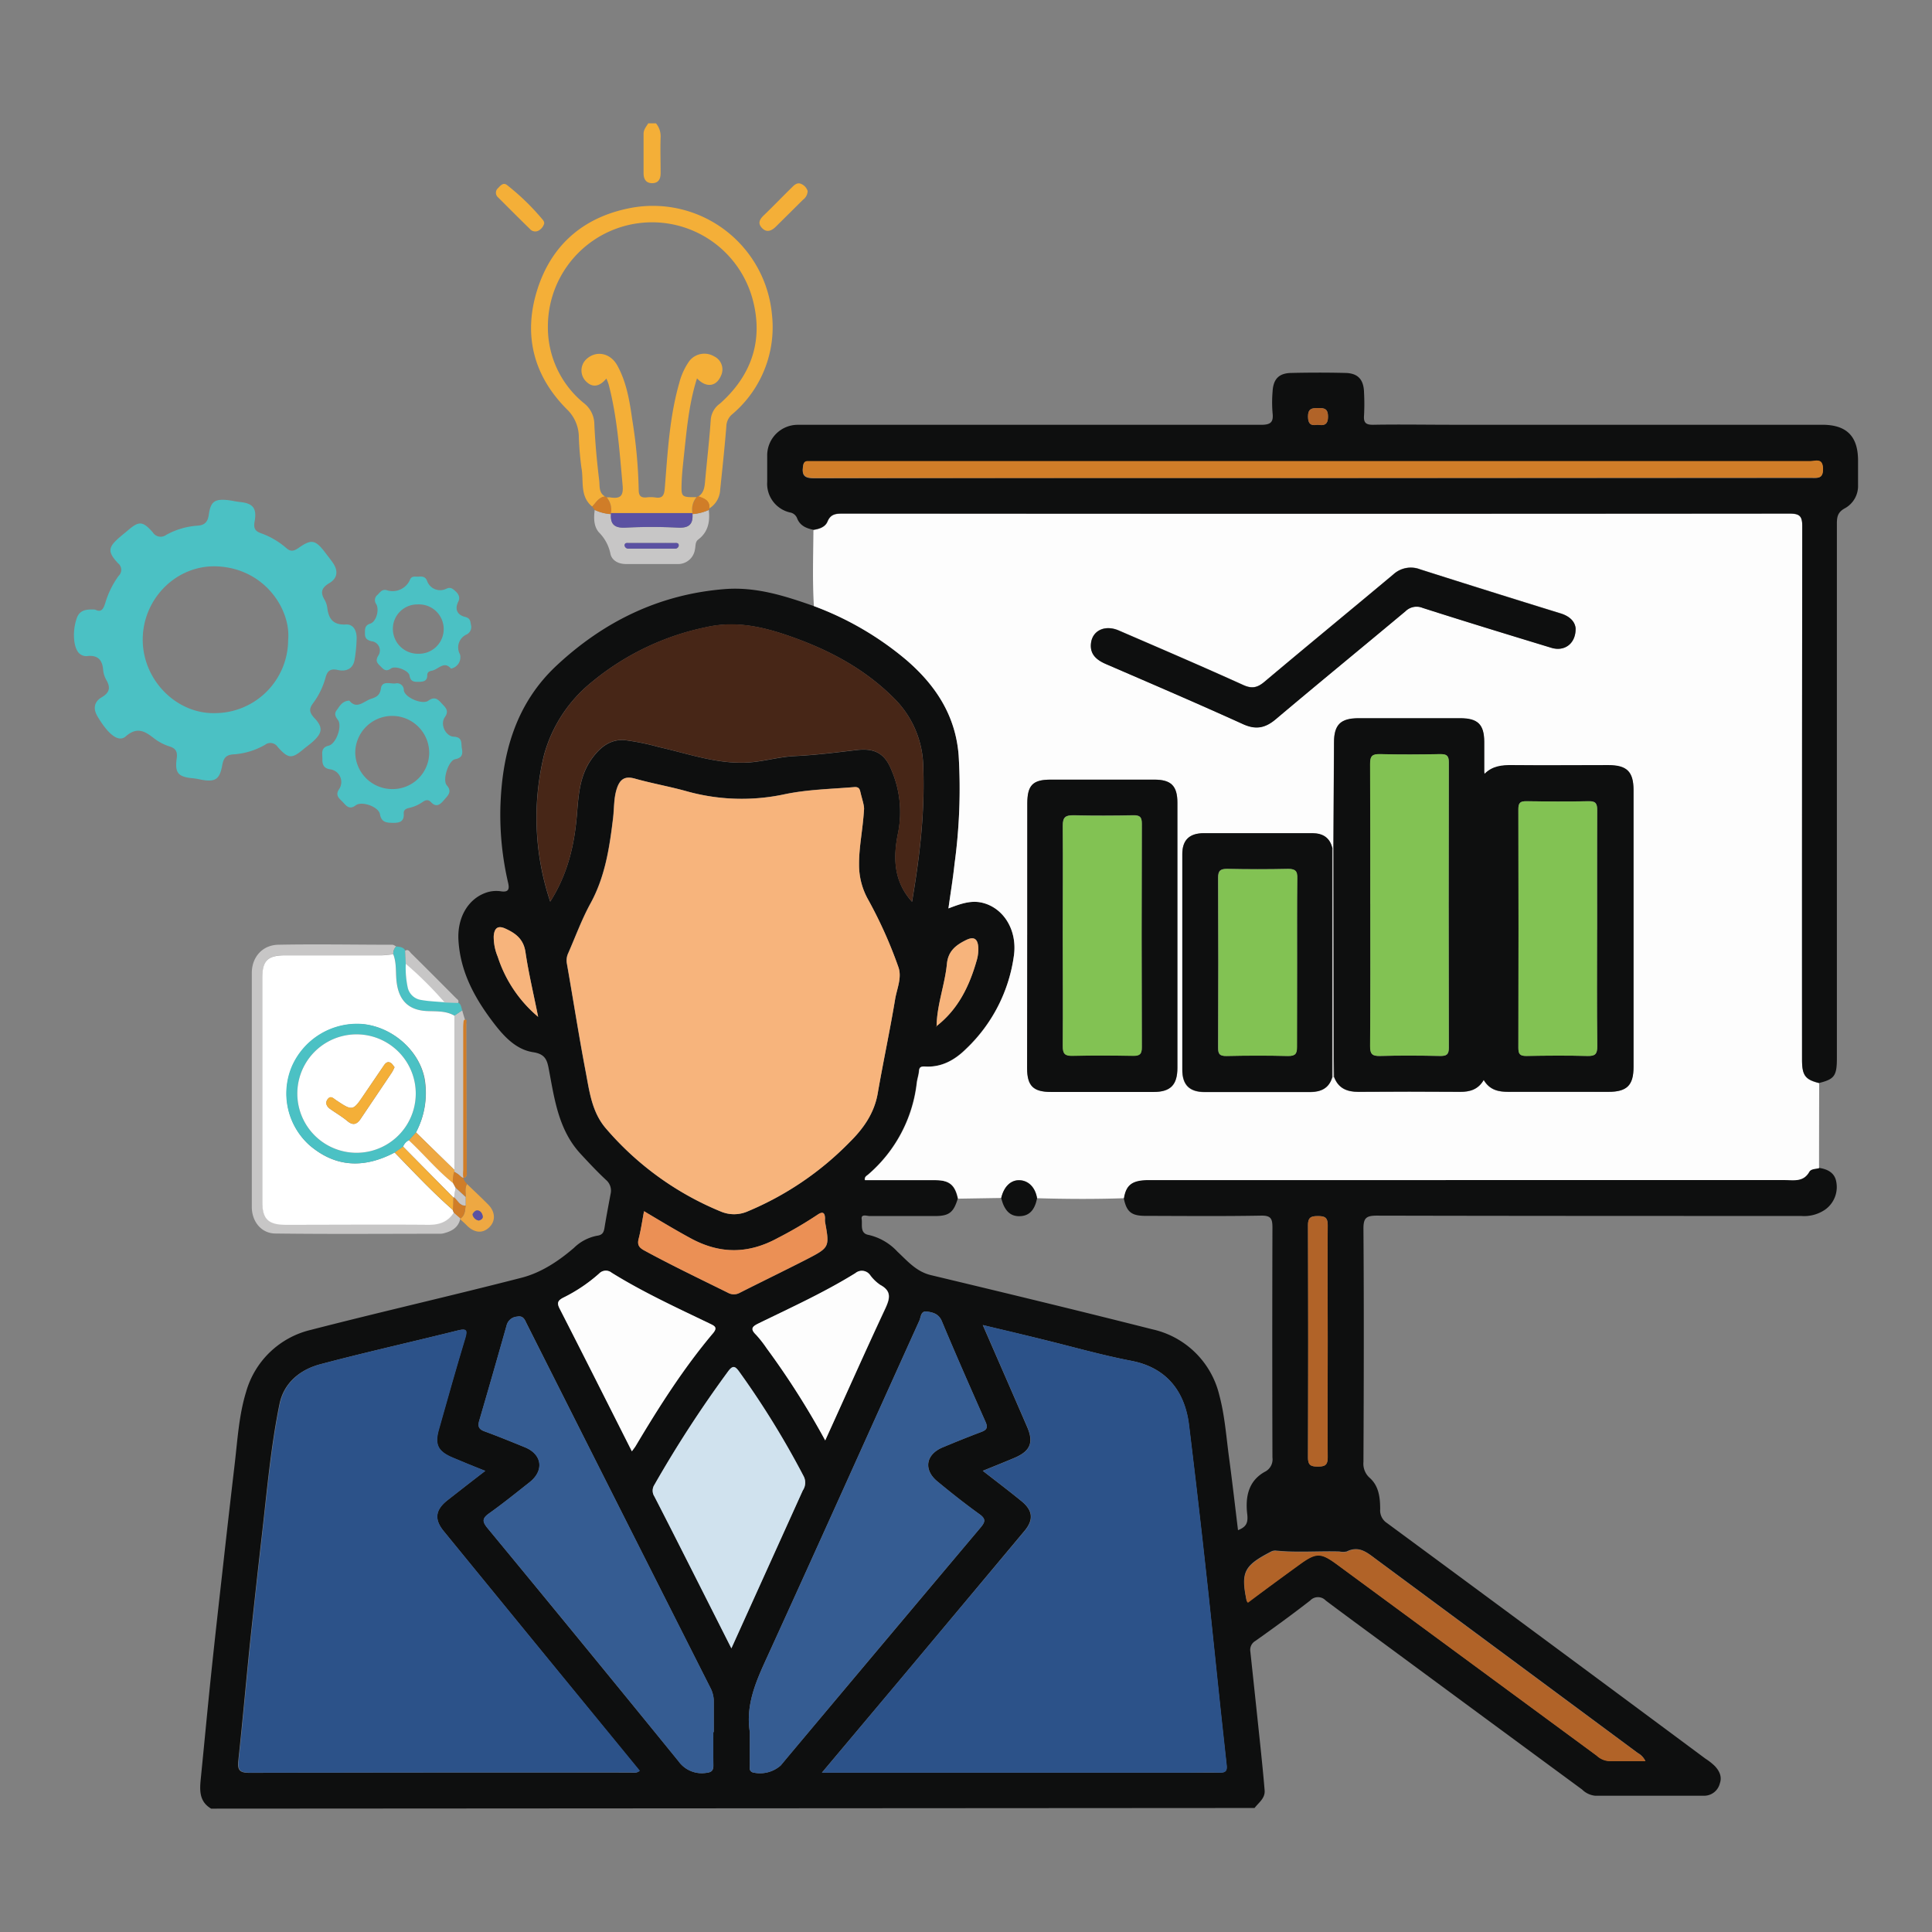 <svg xmlns="http://www.w3.org/2000/svg" viewBox="0 0 418 418"><rect x="0" y="0" width="418" height="418" fill="#808080" stroke="none"/><g id="Layer_1" data-name="Layer 1"><path d="M45.68,391.31c-2.68-1.58-2.48-4.11-2.22-6.68.75-7.49,1.45-15,2.23-22.48.83-7.95,1.73-15.88,2.62-23.82q1.2-10.77,2.46-21.52c.62-5.25.92-10.62,2.47-15.65a19.14,19.14,0,0,1,14-13.43c15.17-3.91,30.45-7.38,45.62-11.29,4.23-1.09,8-3.6,11.31-6.45a9.77,9.77,0,0,1,5-2.63c1.23-.16,1.47-.78,1.63-1.79.39-2.41.85-4.82,1.3-7.23a3.05,3.05,0,0,0-1-3.07c-1.91-1.78-3.7-3.7-5.48-5.62-4.7-5.07-5.62-11.61-6.82-18-.39-2.12-.67-3.58-3.46-4-3.69-.57-6.29-3.39-8.52-6.3-4.06-5.31-7.22-11-7.63-17.92-.3-5,2.19-9.14,6.26-10.39a6.82,6.82,0,0,1,3-.19c1.71.24,1.76-.64,1.48-1.87a64.87,64.87,0,0,1-1.67-16.24c.33-11.71,3.31-22.51,12.22-30.8,10.25-9.54,22.25-15.38,36.37-16.49,6.77-.52,13,1.49,19.24,3.68a67.17,67.17,0,0,1,20,11.66c6.33,5.45,10.65,12,11.32,20.63a120.52,120.52,0,0,1-.89,23.49c-.37,3.16-.86,6.3-1.32,9.63,2.62-1,4.93-1.85,7.47-1.19,4.49,1.17,7.39,5.85,6.72,11.23A34.19,34.19,0,0,1,209,226.9c-2.46,2.44-5.38,4.1-9.05,3.83-.77,0-1.1.19-1.16,1s-.36,1.65-.47,2.49a30.73,30.73,0,0,1-10.54,19.9c-.3.26-.82.46-.69,1.2,5.06,0,10.13,0,15.2,0,3.05,0,4.3,1.07,4.93,4-.9,3-1.87,3.77-4.91,3.78-4.71,0-9.41,0-14.12,0-.62,0-1.94-.53-1.76.67s-.43,3.07,1.48,3.41a12.17,12.17,0,0,1,6.25,3.62c2.15,2,4.07,4.32,7.24,5.08,16,3.83,32,7.69,47.9,11.72a19.15,19.15,0,0,1,14.51,14.27c1.17,4.34,1.49,8.92,2.09,13.4.7,5.21,1.3,10.44,1.95,15.79,1.78-.69,2.21-1.58,2-3.42-.43-3.63.16-7.17,3.77-9.19a3,3,0,0,0,1.68-3.11q-.07-24.87,0-49.74c0-1.93-.32-2.63-2.47-2.59-8.33.15-16.66.07-25,.05-3.08,0-4.11-.88-4.71-3.89.49-2.94,1.82-3.92,5.42-3.92h137.6c1.94,0,4,.46,5.27-1.78.39-.67,1.37-.6,2.11-.8,1.79.26,3.36,1,3.74,2.88a6,6,0,0,1-2.34,6.13,8,8,0,0,1-5.23,1.4c-30.6,0-61.21,0-91.82-.07-2.32,0-2.89.54-2.88,2.87.12,16.81.08,33.61,0,50.42a4.09,4.09,0,0,0,1.35,3.44c2,1.77,2.26,4.29,2.27,6.77a3.25,3.25,0,0,0,1.46,3q34.5,25.42,68.93,51a12.74,12.74,0,0,1,2,1.57c.94,1,1.63,2.25,1.1,3.76a3.5,3.5,0,0,1-3.37,2.68c-7.87,0-15.73,0-23.59,0a4.69,4.69,0,0,1-2.85-1.35q-20.52-15.09-41-30.2c-4.83-3.56-9.67-7.09-14.46-10.69a2.31,2.31,0,0,0-3.36,0c-3.86,3-7.86,5.91-11.87,8.75a2.22,2.22,0,0,0-1.08,2.29q1.08,10.08,2.14,20.16c.34,3.29.68,6.57.95,9.87.14,1.72-1.28,2.64-2.18,3.82ZM202.61,222c4.69-3.65,7.13-8.68,8.71-14.23a8.43,8.43,0,0,0,.33-2.95c-.14-1.57-.82-2.33-2.6-1.46-2.26,1.1-3.92,2.41-4.18,5.18-.44,4.54-2.18,8.88-2.23,13.5l-.3,0s.07,0,.1,0A1.4,1.4,0,0,0,202.61,222Zm-15.68-46.78c.12-.85-.42-2.32-.79-3.81-.15-.63-.28-1.21-1.34-1.13-5,.42-10,.5-14.92,1.52a44.24,44.24,0,0,1-21.42-.64c-3.62-1-7.35-1.64-11-2.68-2.19-.64-3.3,0-4,2.05s-.58,4.25-.83,6.38c-.77,6.42-1.71,12.75-4.91,18.57-1.87,3.42-3.22,7.13-4.79,10.71a3.72,3.72,0,0,0-.31,2.22c1.37,7.78,2.58,15.6,4.06,23.36.83,4.34,1.33,8.85,4.44,12.42A65.43,65.43,0,0,0,156,262.14a7.34,7.34,0,0,0,5.78-.06,66.84,66.84,0,0,0,22-14.92c3-2.93,5.37-6.27,6.12-10.6,1.18-6.81,2.64-13.57,3.77-20.39.39-2.3,1.53-4.71.68-7a95.84,95.84,0,0,0-6.49-14.48,15.34,15.34,0,0,1-2-7.69C185.84,183.28,186.65,179.65,186.93,175.24Zm-82,143c-2.56-1-4.76-1.92-7-2.83-3.2-1.35-3.93-2.81-3-6.17,1.86-6.58,3.73-13.15,5.69-19.71.52-1.75.24-2.1-1.59-1.65-9.91,2.47-19.89,4.69-29.76,7.31-4.36,1.16-7.87,4-8.81,8.62-1.89,9.27-2.7,18.71-3.78,28.1q-1.35,11.81-2.6,23.61c-.87,8.49-1.61,17-2.53,25.49-.22,2.07.37,2.58,2.44,2.58q41.16-.1,82.32-.06c.64,0,1.35.22,2.05-.37l-5-6.11Q114.7,354.17,96,331.28c-2.11-2.57-1.83-4.63.82-6.7S102,320.52,105,318.23Zm72.89,65.3h79.61c2.16,0,4.32,0,6.48,0,1.22,0,1.6-.37,1.46-1.62q-1.36-12.27-2.62-24.54-2.53-24.56-5.52-49.05c-1-8.21-5.7-12.59-12.42-13.88s-13.15-3.16-19.71-4.75c-4.05-1-8.11-1.93-12.48-3,3.31,7.58,6.45,14.76,9.58,22,1.49,3.42.72,5.28-2.76,6.75-2.17.92-4.36,1.79-6.82,2.79,3,2.33,5.74,4.41,8.41,6.59,2.43,2,2.61,4,.64,6.38Q208.34,347.15,195,363.08ZM119.06,195.05c3.75-5.92,5.2-12.13,5.75-18.61.35-4.2.55-8.42,3.1-12.08,1.78-2.55,4-4.43,7.18-4.23a50.29,50.29,0,0,1,7.42,1.5c6.13,1.37,12.12,3.54,18.51,3.39,3.67-.08,7.22-1.25,10.92-1.43,4.43-.21,8.85-.76,13.26-1.29,3.93-.48,6.18.6,7.66,4.27a23,23,0,0,1,1.47,13.54c-1.14,5.45-1,10.57,3,15,1.64-9.63,2.81-19.29,2.43-29.08a21.3,21.3,0,0,0-6.1-14.72c-6-6.11-13.29-10.18-21.22-13.1-6.29-2.32-12.65-4.07-19.55-2.53A56.76,56.76,0,0,0,128,147.6a30.64,30.64,0,0,0-10.29,15.7,57.1,57.1,0,0,0,1.32,31.75Zm43.17,179.7c0,2.39,0,4.78,0,7.17,0,.56-.21,1.22.61,1.55a6.77,6.77,0,0,0,6.07-1.5c2.17-2.61,4.35-5.2,6.53-7.8q18.36-21.85,36.73-43.7c1-1.18,1.16-1.85-.26-2.87-3.13-2.25-6.15-4.64-9.12-7.1s-2.54-5.8,1.16-7.35c2.77-1.16,5.55-2.28,8.36-3.34,1.18-.44,1.47-.94.91-2.19-3.21-7.24-6.4-14.49-9.46-21.8-.68-1.62-2-1.91-3.29-2.06s-1.22,1.19-1.55,1.93c-11.13,24.59-22.17,49.24-33.39,73.79C163.29,364.4,161.35,369.23,162.23,374.75Zm-7.9,0h.09c0-2.16,0-4.32,0-6.47a6.3,6.3,0,0,0-.72-3.09Q133.82,325.83,114,286.46c-.44-.87-.72-1.89-2.13-1.6a2.51,2.51,0,0,0-2.26,1.92q-2.91,10.32-5.92,20.61c-.35,1.18-.11,1.83,1.11,2.28,3,1.09,5.88,2.28,8.8,3.47,3.71,1.51,4.19,5,1,7.54-2.9,2.29-5.78,4.62-8.79,6.76-1.55,1.1-1.45,1.81-.3,3.21q20.73,25.14,41.3,50.41a6.18,6.18,0,0,0,5.93,2.52c1.2-.11,1.63-.5,1.61-1.66C154.3,379.53,154.33,377.14,154.33,374.75Zm3.91-18.12c5.29-11.69,10.37-22.93,15.45-34.18a3,3,0,0,0,.22-3,186.93,186.93,0,0,0-14-22.73c-.89-1.23-1.37-1.37-2.4,0a253.88,253.88,0,0,0-15.93,24.52,2.31,2.31,0,0,0,0,2.51c2.72,5.27,5.39,10.57,8.07,15.86ZM136.71,314c.44-.62.68-.9.87-1.21,5-8.46,10.32-16.76,16.68-24.31,1.09-1.29.31-1.6-.7-2.09-7.17-3.49-14.43-6.81-21.22-11a2,2,0,0,0-2.71.17,34.67,34.67,0,0,1-7.82,5.25c-1.06.57-1.38,1.06-.75,2.3C126.27,293.27,131.4,303.49,136.71,314Zm219.27,67a3.85,3.85,0,0,0-1.63-1.74q-28.32-21-56.63-41.93c-1.92-1.42-3.68-3-6.34-1.67a3.55,3.55,0,0,1-1.6,0c-4.61-.13-9.24.28-13.85-.2a2.07,2.07,0,0,0-1.06.29c-5.75,3-6.44,4.4-5.17,10.54,0,.06.07.12.25.39,3.71-2.73,7.41-5.47,11.13-8.18s4.64-2.67,8.36.08l56,41.22a4.29,4.29,0,0,0,2.68,1.17C350.66,381,353.19,381.05,356,381.05ZM178.54,311.64c4.42-9.76,8.61-19.15,13-28.46,1-2.17,1.48-3.82-1.05-5.18a9,9,0,0,1-2.16-2.07,2.18,2.18,0,0,0-3.22-.48c-6.66,4.13-13.79,7.39-20.82,10.81-1.45.7-2.06,1.18-.66,2.54a25,25,0,0,1,2.28,2.91A174,174,0,0,1,178.54,311.64Zm-39.2-49.59c-.42,2.24-.69,4.15-1.16,6-.32,1.28.08,1.88,1.22,2.5,5.94,3.24,12,6.13,18.1,9.15a2.63,2.63,0,0,0,2.58,0c4.8-2.43,9.64-4.77,14.43-7.22,5-2.59,5-2.63,4-8.14a4,4,0,0,1,0-.69c0-1.39-.56-1.57-1.68-.79a88.88,88.88,0,0,1-8.55,5c-6.3,3.44-12.43,3.53-18.81.07C146.09,266.1,142.82,264.12,139.34,262.05Zm147.92,28.26c0-8.4-.05-16.81,0-25.21,0-1.72-.64-2-2.15-2s-2.13.34-2.12,2q.09,25.1,0,50.19c0,1.72.62,2,2.14,2s2.14-.33,2.13-2C287.21,307,287.26,298.64,287.26,290.31ZM116.43,220c-1-5.05-2.08-9.49-2.74-14-.4-2.78-2.07-4-4.31-5.08-1.78-.83-2.43,0-2.56,1.6a11.1,11.1,0,0,0,.87,4.47A28.35,28.35,0,0,0,116.43,220Z" style="fill:#0e0f0f"/><path d="M141.93,26.69a4.33,4.33,0,0,1,1,2.94c-.09,2.61,0,5.23,0,7.85,0,1.22-.46,2.15-1.83,2.15s-1.85-.92-1.86-2.14c0-2.84,0-5.69,0-8.54,0-.94.58-1.53,1-2.26Z" style="fill:#f4af38"/><path d="M393.56,252.74c-.74.2-1.72.13-2.11.8-1.26,2.24-3.33,1.78-5.27,1.78H248.58c-3.6,0-4.93,1-5.42,3.92-6.26.22-12.52.18-18.78,0-.43-2.36-1.81-3.82-3.73-3.9s-3.44,1.35-4,3.85l-9.37.15c-.63-3-1.88-4-4.93-4-5.07,0-10.14,0-15.2,0-.13-.74.39-.94.69-1.2a30.73,30.73,0,0,0,10.54-19.9c.11-.84.4-1.65.47-2.49s.39-1,1.16-1c3.67.27,6.59-1.39,9.05-3.83a34.19,34.19,0,0,0,10.33-20.34c.67-5.38-2.23-10.06-6.72-11.23-2.54-.66-4.85.19-7.47,1.19.46-3.33,1-6.47,1.32-9.63a120.52,120.52,0,0,0,.89-23.49c-.67-8.66-5-15.18-11.32-20.63a67.17,67.17,0,0,0-20-11.66c-.33-5.48-.14-11-.1-16.46,1.27-.18,2.56-.61,3.05-1.8.67-1.61,1.77-1.72,3.26-1.72q102.42,0,204.85,0c2.2,0,2.79.5,2.79,2.76q-.12,57.69-.05,115.37c0,3.44.66,4.33,3.7,5.08Q393.57,243.52,393.56,252.74ZM288.24,233.08l.19,0,.19-.05c.92,2.43,2.76,3.23,5.26,3.21q11-.09,22,0c2.11,0,3.89-.48,5.11-2.57,1.32,2.22,3.25,2.59,5.44,2.57,7.17-.05,14.34,0,21.51,0,4,0,5.45-1.41,5.46-5.38V171c0-4-1.42-5.4-5.43-5.4-6.94,0-13.88,0-20.81,0-2.2,0-4.25.17-6,1.89,0-.32-.06-.4-.06-.47q0-3.24,0-6.48c0-3.73-1.39-5.08-5.18-5.09q-11,0-22,0c-3.91,0-5.3,1.4-5.32,5.25q-.06,11.44-.13,22.89a.16.16,0,0,0-.22,0c-.52-2.32-2-3.28-4.33-3.28-7.86,0-15.71,0-23.56,0-3.07,0-4.57,1.48-4.58,4.51q0,23.33,0,46.66c0,3.27,1.54,4.8,4.83,4.82,7.62,0,15.24,0,22.87,0C285.8,236.25,287.54,235.45,288.24,233.08Zm-66-30.83c0,9.64,0,19.27,0,28.9,0,3.8,1.35,5.09,5.18,5.1q11.1,0,22.19,0c3.66,0,5.14-1.53,5.14-5.24q0-28.66,0-57.33c0-3.64-1.38-5-5-5q-11.21,0-22.42,0c-3.86,0-5,1.21-5.05,5.14Q222.25,188,222.26,202.25ZM340.89,135.9c-.17-1.52-1.4-2.65-3.36-3.25q-15.15-4.69-30.26-9.49a5.59,5.59,0,0,0-5.78,1.07c-9.27,7.76-18.62,15.43-27.87,23.22-1.52,1.28-2.69,1.61-4.63.73-8.93-4.05-17.94-7.91-26.94-11.8-3-1.28-5.71,0-6,2.8-.26,2.37,1.22,3.59,3.23,4.46,9.9,4.31,19.83,8.57,29.66,13,2.8,1.27,4.82.85,7.1-1.07,9.3-7.85,18.72-15.55,28.06-23.36a3.42,3.42,0,0,1,3.7-.72c9.27,3,18.57,5.81,27.87,8.64C338.51,141,341,139.24,340.89,135.9Z" style="fill:#fdfdfd"/><path d="M393.58,234.31c-3-.75-3.7-1.64-3.7-5.08q0-57.69.05-115.37c0-2.26-.59-2.76-2.79-2.76q-102.43.09-204.85,0c-1.49,0-2.59.11-3.26,1.72-.49,1.19-1.78,1.62-3.05,1.8-1.57-.32-2.94-.9-3.55-2.56a2,2,0,0,0-1.53-1.19,6.37,6.37,0,0,1-4.91-6.65c0-1.85,0-3.7,0-5.55a6.61,6.61,0,0,1,6.66-6.76c2.24,0,4.48,0,6.71,0q46.72,0,93.46,0c2.05,0,2.74-.51,2.51-2.54a27.4,27.4,0,0,1,0-4.62c.14-2.72,1.34-4,4-4.06,3.93-.09,7.86-.1,11.79,0,2.73.07,3.94,1.47,4,4.28a46.33,46.33,0,0,1,0,4.86c-.13,1.59.34,2.1,2,2.07,5.71-.1,11.41,0,17.12,0h80c5.28,0,7.75,2.47,7.76,7.73,0,1.77,0,3.55,0,5.32a5.5,5.5,0,0,1-2.81,5c-1.51.8-1.77,1.77-1.77,3.29q0,57.83,0,115.66C397.43,232.76,396.89,233.49,393.58,234.31ZM283.74,103.42h108c1.44,0,2.71.23,2.66-2s-1.63-1.6-2.73-1.6q-107.56,0-215.14,0c-.54,0-1.08,0-1.62,0-.92-.06-1.1.42-1.2,1.25-.25,2,.54,2.42,2.44,2.42Q230,103.37,283.74,103.42Zm1.32-11.52c1.4.22,2.28,0,2.26-1.79,0-1.64-.73-1.84-2.08-1.83s-2.27.06-2.24,1.89C283,91.81,283.7,92.14,285.06,91.9Z" style="fill:#0e0f0f"/><path d="M20.58,131.89c1.44.75,1.85-.31,2.23-1.53a19.25,19.25,0,0,1,2.85-5.76,1.8,1.8,0,0,0-.13-2.74c-2.31-2.51-2.17-3.46.43-5.69.52-.45,1.07-.88,1.6-1.33,2.51-2.16,3.28-2.16,5.5.34a2,2,0,0,0,2.89.55,16.3,16.3,0,0,1,6.78-2c1.64-.09,2.24-.9,2.45-2.41.39-2.76,1.24-3.4,4-3.13.92.09,1.82.33,2.73.42,2.86.29,3.7,1.35,3.17,4.27-.22,1.24,0,2,1.31,2.46a17.2,17.2,0,0,1,5.56,3.24c.94.84,1.64.65,2.6,0,2.82-2,3.69-1.82,5.83,1,.56.74,1.14,1.46,1.66,2.22,1.16,1.69,1,3.3-.77,4.35s-2,2.06-1,3.69a4.78,4.78,0,0,1,.55,1.75c.31,2.37,1.31,3.65,4,3.52,1.75-.09,2.39,1.48,2.34,3.1a32,32,0,0,1-.45,4.58c-.36,2-1.9,2.55-3.65,2.16-1.59-.35-2.24.2-2.63,1.66a16.51,16.51,0,0,1-2.72,5.57c-.92,1.23-.75,2,.28,3.14,1.92,2,1.79,3.21-.22,5.06-.63.58-1.32,1.07-2,1.62-2.62,2.21-3.34,2.23-5.69-.39a1.88,1.88,0,0,0-2.73-.47,15.8,15.8,0,0,1-6.77,2.07c-1.75.07-2.23.91-2.49,2.33-.57,3.1-1.49,3.71-4.57,3.15a15.92,15.92,0,0,0-1.81-.31c-3.16-.29-3.91-1.14-3.48-4.26.18-1.32-.07-2.15-1.48-2.6a11,11,0,0,1-3.27-1.66c-2-1.56-3.72-2.78-6.3-.52-1.53,1.33-3.75-.41-6.07-4.32-1-1.65-.78-3.18.91-4.17s1.93-2.09,1-3.71a5.28,5.28,0,0,1-.7-2.18c-.17-2.29-1.26-3.3-3.59-3a2.21,2.21,0,0,1-1.29-.37c-1.49-.89-1.92-4.69-.84-7.81C17.23,131.9,18.8,131.79,20.58,131.89Zm41.76,6.64c.65-6.76-5.22-15.72-15.67-16-8.64-.2-15.79,7.09-15.79,15.85s7.27,16.06,15.56,15.91A15.88,15.88,0,0,0,62.34,138.53Z" style="fill:#4bc1c4"/><path d="M128.12,109.6c-2.73-2.23-1.78-5.53-2.32-8.37a67,67,0,0,1-.58-7.12,8.38,8.38,0,0,0-2.58-5.57c-7.32-7.34-9.48-16.25-6.35-26,3.21-10,10.5-15.89,20.78-17.66A25.87,25.87,0,0,1,167,67.9a24.66,24.66,0,0,1-8.63,21.77,3.52,3.52,0,0,0-1.22,2.58c-.37,4.59-.86,9.17-1.34,13.76a5,5,0,0,1-2.36,4c.16-1.74-1.13-2.14-2.38-2.58,1.17-.75,1.36-1.92,1.47-3.19.4-4.51.94-9,1.24-13.52a4.73,4.73,0,0,1,2-3.41c6.74-6,9.41-13.53,7.11-22.36a22.54,22.54,0,0,0-44.35,5.53,21.13,21.13,0,0,0,7.81,16.76,5.81,5.81,0,0,1,2.24,4.53c.18,4.06.56,8.12,1.05,12.16.15,1.19-.15,2.72,1.3,3.5C129.54,107.57,129,108.74,128.12,109.6Z" style="fill:#f4af38"/><path d="M75.57,151.58c1.65,2,3.12.12,4.75-.4,1.14-.37,1.88-.75,2.09-2.22.25-1.74,2-1,3.09-1.08a1.47,1.47,0,0,1,1.87,1.47c.2,1.57,4,3.18,5.3,2.25s2-.4,2.77.46,1.88,1.6.8,3.11.16,4.13,1.94,4.22c2,.1,1.53,1.48,1.76,2.61.25,1.3-.08,2-1.49,2.27s-2.79,4.49-1.78,5.64c1.22,1.4.22,2.21-.57,3.14s-1.64,1.78-2.83.52c-.6-.63-1.14-.53-1.81-.07a8.23,8.23,0,0,1-2.93,1.3c-.63.14-1.23.39-1.18,1.18.12,1.71-.8,2.07-2.29,2.05s-2.54-.11-2.86-1.89c-.29-1.6-3.93-2.9-5.24-1.9s-2,.16-2.71-.62-1.87-1.46-.87-2.9a2.77,2.77,0,0,0-1.85-4.26c-1.43-.17-1.82-1-1.78-2.18s-.47-2.51,1.35-2.95c1.65-.4,3-4.28,2-5.58-.55-.7-.82-1.38-.27-2.07C73.48,152.81,74,151.67,75.57,151.58Zm9.17,19.14a7.91,7.91,0,0,0,8.12-7.7,8,8,0,1,0-16-.25A8,8,0,0,0,84.74,170.72Z" style="fill:#4bc1c4"/><path d="M99.56,263.79c-.43,1.8-1.8,2.57-3.41,3a3.14,3.14,0,0,1-.91.14c-11.87,0-23.74.1-35.61-.05-3.09,0-5.14-2.59-5.15-5.73q0-25.33,0-50.65c0-3.39,2.25-6,5.67-6.1,8.25-.16,16.5,0,24.75,0,.27,0,.54.23.81.36a2.13,2.13,0,0,0-.62,1.69c-.84.08-1.67.21-2.51.21H61.77c-3.83,0-5,1.15-5,4.91v48.33c0,3.78,1.27,5,5.15,5,10.25,0,20.5,0,30.75,0,2.36,0,4.23-.56,5.52-2.6l1.42,1.23Z" style="fill:#c7c6c6"/><path d="M97.57,144.66c-1.47-1.76-2.71.17-4.13.45-.61.11-1,.32-1,1,0,1.31-.91,1.4-1.91,1.41s-1.71-.06-1.93-1.37c-.18-1.08-3-2.19-4-1.53-1.12.83-1.64.17-2.3-.49s-1.17-1.1-.45-2.29a2,2,0,0,0-1.45-3.1c-1.06-.26-1.45-.69-1.44-1.68s-.08-1.74,1.18-2.15,2-3,1.24-4.24a1.44,1.44,0,0,1,.34-2c.57-.6,1-1.32,2.11-.93a4.11,4.11,0,0,0,4.8-2.14c.34-1,1-.84,1.61-.83.8,0,1.66-.25,2.14.85a3,3,0,0,0,4.16,1.77c.94-.46,1.43,0,2,.52s1.11,1.28.62,2.24c-.86,1.7-.18,2.92,1.5,3.33,1.06.27,1.1.89,1.21,1.63a1.79,1.79,0,0,1-.87,2.14,3.07,3.07,0,0,0-1.47,4.34A2.51,2.51,0,0,1,97.57,144.66ZM90.4,130.77A5.28,5.28,0,0,0,85,136.14a5.39,5.39,0,0,0,5.49,5.3,5.34,5.34,0,1,0-.11-10.67Z" style="fill:#4bc1c4"/><path d="M153.35,110.33c.28,2.5-.11,4.76-2.28,6.4-.7.53-.54,1.39-.71,2.11a3.69,3.69,0,0,1-3.9,3.19c-3.69,0-7.38,0-11.07,0-1.67,0-3.08-.83-3.34-2.31a9.06,9.06,0,0,0-2.48-4.55c-1.14-1.32-1.12-3.14-.9-4.85a9.7,9.7,0,0,0,3.52.91c-.15,2.3.91,3.05,3.2,2.93a111.29,111.29,0,0,1,11.26,0c2.31.12,3.33-.64,3.17-2.94A10.52,10.52,0,0,0,153.35,110.33ZM141,117.49c-1.6,0-3.21,0-4.82,0-.41,0-1-.15-1,.53a.79.79,0,0,0,.82.68q5,0,10.09,0a.75.75,0,0,0,.79-.68c0-.67-.62-.52-1-.53C144.21,117.47,142.6,117.49,141,117.49Z" style="fill:#c7c6c6"/><path d="M100,218.6c.28,1,.57,1.93.85,2.89q0,15.87.1,31.8c0,.53.1,1.21-.42,1.47s-.94-.34-1.35-.66-.63-.43-1-.64a1.4,1.4,0,0,0,.1-.35V219.74Z" style="fill:#c7c6c6"/><path d="M100,218.6l-1.67,1.14c-1.85-1.1-3.93-.92-5.94-1-3.89-.17-6-2.18-6.52-6-.31-2.09,0-4.25-.76-6.28a2.13,2.13,0,0,1,.62-1.69c.74.1,1.52.09,1.94.87,0,.95.09,1.91.14,2.86a20.35,20.35,0,0,0,.4,5,3.49,3.49,0,0,0,3,2.81c1.66.29,3.35.34,5,.49l2.91.1C99.79,217.28,99.79,218,100,218.6Z" style="fill:#4bc1c4"/><path d="M174.74,41.34a2.43,2.43,0,0,1-1,1.87l-5.89,5.84c-.93.92-2,1.34-3,.27s-.44-1.92.42-2.75c2.08-2,4.12-4.13,6.21-6.17.55-.54,1.17-1,2-.54A2.45,2.45,0,0,1,174.74,41.34Z" style="fill:#f4af38"/><path d="M117.76,48.29a2.55,2.55,0,0,1-1.25,1.61,1.51,1.51,0,0,1-1.88-.38c-2.31-2.25-4.59-4.54-6.87-6.82a1.31,1.31,0,0,1,0-2c.52-.55,1.11-1.29,1.93-.67a51,51,0,0,1,7.87,7.68A1.84,1.84,0,0,1,117.76,48.29Z" style="fill:#f4af38"/><path d="M99.56,263.79l.07-.16c1-.69,1-1.77,1.11-2.8V259c.06-.95-.25-1.93.31-2.82,1.54,1.49,3.11,2.94,4.61,4.47s1.61,3.5.22,4.86-3.12,1.31-4.8-.29C100.59,264.69,100.07,264.25,99.56,263.79Zm4,.28c.52-.15.93-.44.84-.95-.13-.67-.55-1.3-1.31-1.22-.34,0-.91.64-.87.91A1.66,1.66,0,0,0,103.61,264.07Z" style="fill:#eea842"/><path d="M99.1,217l-2.91-.1a78.74,78.74,0,0,0-8.4-8.34c-.05-.95-.09-1.91-.14-2.86.69-.44,1,.24,1.3.55,3.29,3.24,6.54,6.51,9.8,9.79C99,216.24,99.36,216.49,99.1,217Z" style="fill:#c7c6c6"/><path d="M101.05,256.13c-.56.89-.25,1.87-.31,2.82l-2.18-2L98,256a6.7,6.7,0,0,1,.22-2.52c.32.21.65.4,1,.64s.78.94,1.35.66.42-.94.42-1.47q-.06-15.91-.1-31.8c0-.27.12-.65,0-.83s-.53-.08-.58.23a12.32,12.32,0,0,0-.09,1.61q0,15.33,0,30.68C100.14,254.27,100.1,255.34,101.05,256.13Z" style="fill:#d07d28"/><path d="M153.35,110.33a10.52,10.52,0,0,1-3.53.91V111a4.09,4.09,0,0,1,.92-3.39.35.35,0,0,1,.35-.24c1.25.44,2.54.84,2.38,2.58A.7.7,0,0,1,153.35,110.33Z" style="fill:#d07d28"/><path d="M132.19,111.24a9.7,9.7,0,0,1-3.52-.91l-.55-.73c.84-.86,1.42-2,2.8-2.2l.35.24a4.12,4.12,0,0,1,.92,3.39Z" style="fill:#d07d28"/><path d="M186.93,175.24c-.28,4.41-1.09,8-1.07,11.76a15.34,15.34,0,0,0,2,7.69,95.84,95.84,0,0,1,6.49,14.48c.85,2.29-.29,4.7-.68,7-1.13,6.82-2.59,13.58-3.77,20.39-.75,4.33-3.15,7.67-6.12,10.6a66.84,66.84,0,0,1-22,14.92,7.34,7.34,0,0,1-5.78.06,65.43,65.43,0,0,1-24.84-17.93c-3.11-3.57-3.61-8.08-4.44-12.42-1.48-7.76-2.69-15.58-4.06-23.36a3.72,3.72,0,0,1,.31-2.22c1.57-3.58,2.92-7.29,4.79-10.71,3.2-5.82,4.14-12.15,4.91-18.57.25-2.13.12-4.3.83-6.38s1.81-2.69,4-2.05c3.61,1,7.34,1.66,11,2.68a44.24,44.24,0,0,0,21.42.64c4.89-1,9.94-1.1,14.92-1.52,1.06-.08,1.19.5,1.34,1.13C186.51,172.92,187.05,174.39,186.93,175.24Z" style="fill:#f7b47c"/><path d="M105,318.23c-3,2.29-5.57,4.31-8.17,6.35s-2.93,4.13-.82,6.7Q114.7,354.17,133.45,377l5,6.11c-.7.59-1.41.37-2.05.37q-41.16,0-82.32.06c-2.07,0-2.66-.51-2.44-2.58.92-8.49,1.66-17,2.53-25.49q1.23-11.81,2.6-23.61c1.08-9.39,1.89-18.83,3.78-28.1.94-4.61,4.45-7.46,8.81-8.62,9.87-2.62,19.85-4.84,29.76-7.31,1.83-.45,2.11-.1,1.59,1.65-2,6.56-3.83,13.13-5.69,19.71-1,3.36-.23,4.82,3,6.17C100.19,316.31,102.39,317.19,105,318.23Z" style="fill:#2c5289"/><path d="M177.84,383.53,195,363.08q13.35-15.94,26.72-31.88c2-2.36,1.79-4.39-.64-6.38-2.67-2.18-5.42-4.26-8.41-6.59,2.46-1,4.65-1.87,6.82-2.79,3.48-1.47,4.25-3.33,2.76-6.75-3.13-7.2-6.27-14.38-9.58-22,4.37,1,8.43,2,12.48,3,6.56,1.59,13.08,3.47,19.71,4.75s11.42,5.67,12.42,13.88q3,24.51,5.52,49.05,1.26,12.27,2.62,24.54c.14,1.25-.24,1.65-1.46,1.62-2.16-.07-4.32,0-6.48,0H177.84Z" style="fill:#2c5289"/><path d="M119.06,195.05a57.1,57.1,0,0,1-1.32-31.75A30.64,30.64,0,0,1,128,147.6a56.76,56.76,0,0,1,24.87-11.95c6.9-1.54,13.26.21,19.55,2.53,7.93,2.92,15.21,7,21.22,13.1a21.3,21.3,0,0,1,6.1,14.72c.38,9.79-.79,19.45-2.43,29.08-4-4.4-4.15-9.52-3-15a23,23,0,0,0-1.47-13.54c-1.48-3.67-3.73-4.75-7.66-4.27-4.41.53-8.83,1.08-13.26,1.29-3.7.18-7.25,1.35-10.92,1.43-6.39.15-12.38-2-18.51-3.39a50.29,50.29,0,0,0-7.42-1.5c-3.18-.2-5.4,1.68-7.18,4.23-2.55,3.66-2.75,7.88-3.1,12.08C124.26,182.92,122.81,189.13,119.06,195.05Z" style="fill:#472617"/><path d="M162.23,374.75c-.88-5.52,1.06-10.35,3.31-15.27,11.22-24.55,22.26-49.2,33.39-73.79.33-.74.35-2.08,1.55-1.93s2.61.44,3.29,2.06c3.06,7.31,6.25,14.56,9.46,21.8.56,1.25.27,1.75-.91,2.19-2.81,1.06-5.59,2.18-8.36,3.34-3.7,1.55-4.24,4.81-1.16,7.35s6,4.85,9.12,7.1c1.42,1,1.25,1.69.26,2.87q-18.41,21.82-36.73,43.7c-2.18,2.6-4.36,5.19-6.53,7.8a6.77,6.77,0,0,1-6.07,1.5c-.82-.33-.61-1-.61-1.55C162.21,379.53,162.23,377.14,162.23,374.75Z" style="fill:#355c92"/><path d="M154.33,374.75c0,2.39,0,4.78,0,7.17,0,1.16-.41,1.55-1.61,1.66a6.18,6.18,0,0,1-5.93-2.52q-20.52-25.31-41.3-50.41c-1.15-1.4-1.25-2.11.3-3.21,3-2.14,5.89-4.47,8.79-6.76,3.17-2.51,2.69-6-1-7.54-2.92-1.19-5.84-2.38-8.8-3.47-1.22-.45-1.46-1.1-1.11-2.28q3-10.29,5.92-20.61a2.51,2.51,0,0,1,2.26-1.92c1.41-.29,1.69.73,2.13,1.6q19.86,39.38,39.74,78.73a6.3,6.3,0,0,1,.72,3.09c0,2.15,0,4.31,0,6.47Z" style="fill:#355c92"/><path d="M158.24,356.63l-8.59-17c-2.68-5.29-5.35-10.59-8.07-15.86a2.31,2.31,0,0,1,0-2.51,253.88,253.88,0,0,1,15.93-24.52c1-1.36,1.51-1.22,2.4,0a186.93,186.93,0,0,1,14,22.73,3,3,0,0,1-.22,3C168.61,333.7,163.53,344.94,158.24,356.63Z" style="fill:#d0e2ee"/><path d="M136.71,314c-5.31-10.52-10.44-20.74-15.65-30.92-.63-1.24-.31-1.73.75-2.3a34.67,34.67,0,0,0,7.82-5.25,2,2,0,0,1,2.71-.17c6.79,4.22,14,7.54,21.22,11,1,.49,1.79.8.7,2.09-6.36,7.55-11.63,15.85-16.68,24.31C137.39,313.11,137.15,313.39,136.71,314Z" style="fill:#fdfdfd"/><path d="M356,381.05c-2.79,0-5.32,0-7.85,0a4.29,4.29,0,0,1-2.68-1.17l-56-41.22c-3.72-2.75-4.63-2.79-8.36-.08S273.66,344,270,346.77c-.18-.27-.24-.33-.25-.39-1.27-6.14-.58-7.55,5.17-10.54a2.07,2.07,0,0,1,1.06-.29c4.61.48,9.24.07,13.85.2a3.55,3.55,0,0,0,1.6,0c2.66-1.37,4.42.25,6.34,1.67q28.3,21,56.63,41.93A3.85,3.85,0,0,1,356,381.05Z" style="fill:#b16328"/><path d="M178.54,311.64a174,174,0,0,0-12.68-19.93,25,25,0,0,0-2.28-2.91c-1.4-1.36-.79-1.84.66-2.54,7-3.42,14.16-6.68,20.82-10.81a2.18,2.18,0,0,1,3.22.48,9,9,0,0,0,2.16,2.07c2.53,1.36,2.06,3,1.05,5.18C187.15,292.49,183,301.88,178.54,311.64Z" style="fill:#fdfdfd"/><path d="M139.34,262.05c3.48,2.07,6.75,4.05,10.11,5.87,6.38,3.46,12.51,3.37,18.81-.07a88.88,88.88,0,0,0,8.55-5c1.12-.78,1.64-.6,1.68.79a4,4,0,0,0,0,.69c1,5.51,1,5.55-4,8.14-4.79,2.45-9.63,4.79-14.43,7.22a2.63,2.63,0,0,1-2.58,0c-6.05-3-12.16-5.91-18.1-9.15-1.14-.62-1.54-1.22-1.22-2.5C138.65,266.2,138.92,264.29,139.34,262.05Z" style="fill:#eb9055"/><path d="M287.26,290.31c0,8.33-.05,16.66,0,25,0,1.7-.59,2-2.13,2s-2.15-.29-2.14-2q.09-25.1,0-50.19c0-1.69.57-2,2.12-2s2.17.29,2.15,2C287.21,273.5,287.26,281.91,287.26,290.31Z" style="fill:#b16328"/><path d="M202.64,222.06c.05-4.62,1.79-9,2.23-13.5.26-2.77,1.92-4.08,4.18-5.18,1.78-.87,2.46-.11,2.6,1.46a8.43,8.43,0,0,1-.33,2.95c-1.58,5.55-4,10.58-8.71,14.23Z" style="fill:#f7b47c"/><path d="M116.43,220a28.35,28.35,0,0,1-8.74-13,11.1,11.1,0,0,1-.87-4.47c.13-1.58.78-2.43,2.56-1.6,2.24,1,3.91,2.3,4.31,5.08C114.35,210.5,115.42,214.94,116.43,220Z" style="fill:#f7b47c"/><path d="M202.61,222a1.4,1.4,0,0,1-.17.09s-.07,0-.1,0l.3,0Z" style="fill:#f7b47c"/><path d="M288.5,183.52q.06-11.45.13-22.89c0-3.85,1.41-5.25,5.32-5.25q11,0,22,0c3.79,0,5.16,1.36,5.18,5.09q0,3.24,0,6.48c0,.07,0,.15.06.47,1.71-1.72,3.76-1.92,6-1.89,6.93.07,13.87,0,20.81,0,4,0,5.42,1.42,5.43,5.4v59.91c0,4-1.43,5.38-5.46,5.38-7.17,0-14.34,0-21.51,0-2.19,0-4.12-.35-5.44-2.57-1.22,2.09-3,2.58-5.11,2.57q-11-.08-22,0c-2.5,0-4.34-.78-5.26-3.21,0-1.22-.06-2.45-.06-3.68Q288.52,206.45,288.5,183.52Zm8,12.06c0,10.26,0,20.51-.05,30.76,0,1.79.51,2.18,2.2,2.13,4.31-.12,8.63-.09,12.95,0,1.36,0,1.88-.28,1.88-1.77q-.07-30.87,0-61.76c0-1.48-.51-1.79-1.88-1.77-4.32.08-8.64.11-12.95,0-1.68,0-2.22.34-2.2,2.13C296.52,175.38,296.47,185.48,296.47,195.58Zm49.06,5.58c0-8.63,0-17.26,0-25.89,0-1.48-.35-2-1.9-1.93-4.46.1-8.93.07-13.4,0-1.25,0-1.75.28-1.75,1.65q.06,25.88,0,51.76c0,1.31.39,1.72,1.71,1.7,4.39-.07,8.78-.11,13.17,0,1.69.05,2.21-.35,2.19-2.13C345.47,218,345.53,209.55,345.53,201.16Z" style="fill:#0e0f0f"/><path d="M222.26,202.25q0-14.2,0-28.43c0-3.93,1.19-5.13,5.05-5.14q11.2,0,22.42,0c3.66,0,5,1.36,5,5q0,28.66,0,57.33c0,3.71-1.48,5.23-5.14,5.24q-11.08,0-22.19,0c-3.83,0-5.17-1.3-5.18-5.1C222.24,221.52,222.26,211.89,222.26,202.25Zm7.68,0c0,8,.06,16,0,24,0,1.78.5,2.2,2.21,2.15,4.31-.12,8.63-.09,12.94,0,1.46,0,2-.31,1.95-1.88q-.09-24.15,0-48.32c0-1.39-.35-1.86-1.8-1.83-4.31.08-8.63.1-12.94,0-1.77,0-2.39.39-2.36,2.28C230,186.56,229.94,194.42,229.94,202.28Z" style="fill:#0e0f0f"/><path d="M288.24,233.08c-.7,2.37-2.44,3.17-4.73,3.17-7.63,0-15.25,0-22.87,0-3.29,0-4.82-1.55-4.83-4.82q0-23.34,0-46.66c0-3,1.51-4.49,4.58-4.51,7.85,0,15.7,0,23.56,0,2.29,0,3.81,1,4.33,3.28Q288.27,208.3,288.24,233.08Zm-7.61-24.85c0-6.08,0-12.17,0-18.25,0-1.48-.37-2-1.94-2-4.39.1-8.78.09-13.17,0-1.49,0-2,.38-2,1.92q.09,18.36,0,36.73c0,1.38.3,1.86,1.77,1.83,4.46-.1,8.93-.11,13.4,0,1.6,0,1.9-.56,1.88-2C280.59,220.4,280.63,214.31,280.63,208.23Z" style="fill:#0e0f0f"/><path d="M340.89,135.9c.08,3.34-2.38,5.13-5.23,4.27-9.3-2.83-18.6-5.68-27.87-8.64a3.42,3.42,0,0,0-3.7.72c-9.34,7.81-18.76,15.51-28.06,23.36-2.28,1.92-4.3,2.34-7.1,1.07-9.83-4.47-19.76-8.73-29.66-13-2-.87-3.49-2.09-3.23-4.46.3-2.8,3.05-4.08,6-2.8,9,3.89,18,7.75,26.94,11.8,1.94.88,3.11.55,4.63-.73,9.25-7.79,18.6-15.46,27.87-23.22a5.59,5.59,0,0,1,5.78-1.07q15.11,4.82,30.26,9.49C339.49,133.25,340.72,134.38,340.89,135.9Z" style="fill:#0e0f0f"/><path d="M224.38,259.26c-.53,2.61-1.72,3.82-3.77,3.87s-3.31-1.19-4-3.92c.59-2.5,2.09-3.94,4-3.85S224,256.9,224.38,259.26Z" style="fill:#0e0f0f"/><path d="M288.24,233.08q0-24.78,0-49.56a.16.16,0,0,1,.22,0q0,22.93.06,45.86c0,1.23,0,2.46.06,3.68l-.19.05Z" style="fill:#c7c6c6"/><path d="M283.74,103.42q-53.78,0-107.56,0c-1.9,0-2.69-.46-2.44-2.42.1-.83.28-1.31,1.2-1.25.54,0,1.08,0,1.62,0q107.57,0,215.14,0c1.1,0,2.67-.77,2.73,1.6s-1.22,2-2.66,2Z" style="fill:#d07d28"/><path d="M285.06,91.9c-1.36.24-2-.09-2.06-1.73,0-1.83.87-1.89,2.24-1.89s2.05.19,2.08,1.83C287.34,91.93,286.46,92.12,285.06,91.9Z" style="fill:#b16328"/><path d="M85.09,206.47c.78,2,.45,4.19.76,6.28.55,3.8,2.63,5.81,6.52,6,2,.09,4.09-.09,5.94,1v33.37L90,245a18.09,18.09,0,0,0,1.89-11.56c-1.16-6.18-7-11.24-13.4-11.85a15.4,15.4,0,0,0-15.23,9.06A15,15,0,0,0,67,247.81c5.74,4.9,11.92,4.92,18.37,1.54,4.11,4.23,8.13,8.53,12.57,12.42l.23.63c-1.29,2-3.16,2.62-5.52,2.6-10.25-.08-20.5,0-30.75,0-3.88,0-5.15-1.25-5.15-5V211.6c0-3.76,1.15-4.91,5-4.91H82.58C83.42,206.68,84.25,206.55,85.09,206.47Z" style="fill:#fff"/><path d="M98.21,262.4c-.08-.21-.16-.42-.23-.63,0-.89.07-1.78.1-2.67l.17-.05c.8.63,1.18,1.86,2.49,1.78-.13,1-.12,2.11-1.11,2.8Z" style="fill:#d07d28"/><path d="M132.19,111.24V111h17.63v.21c.16,2.3-.86,3.06-3.17,2.94a111.29,111.29,0,0,0-11.26,0C133.1,114.29,132,113.54,132.19,111.24Z" style="fill:#5b51a2"/><path d="M141,117.49c1.61,0,3.22,0,4.82,0,.42,0,1-.14,1,.53a.75.75,0,0,1-.79.68q-5.06,0-10.09,0a.79.79,0,0,1-.82-.68c0-.68.61-.52,1-.53C137.78,117.47,139.39,117.49,141,117.49Z" style="fill:#5b51a2"/><path d="M90,245l8.35,8.16a1.4,1.4,0,0,1-.1.35A6.7,6.7,0,0,0,98,256c-3.48-2.79-6.33-6.22-9.56-9.26Z" style="fill:#eea842"/><path d="M87.79,208.51a78.74,78.74,0,0,1,8.4,8.34c-1.68-.15-3.37-.2-5-.49a3.49,3.49,0,0,1-3-2.81A20.35,20.35,0,0,1,87.79,208.51Z" style="fill:#fff"/><path d="M100.74,260.83c-1.31.08-1.69-1.15-2.49-1.78.1-.69.2-1.38.31-2.07l2.18,2Z" style="fill:#c7c6c6"/><path d="M103.61,264.07a1.66,1.66,0,0,1-1.34-1.26c0-.27.53-.88.87-.91.76-.08,1.18.55,1.31,1.22C104.54,263.63,104.13,263.92,103.61,264.07Z" style="fill:#5b51a2"/><path d="M98.56,257c-.11.69-.21,1.38-.31,2.07l-.17,0-10.87-11a2.54,2.54,0,0,1,1.22-1.38c3.23,3,6.08,6.47,9.56,9.26Z" style="fill:#fff"/><path d="M149.82,111H132.19a4.12,4.12,0,0,0-.92-3.39,4,4,0,0,1,.69,0c2.21.34,3-.2,2.73-2.78-.66-7.26-1.14-14.53-3-21.63a10.48,10.48,0,0,0-.5-1.3c-1.39,1.69-2.87,2-4.19.81a3.34,3.34,0,0,1-.24-4.9c2.09-2.06,5.22-1.53,6.77,1.21,2,3.6,2.68,7.64,3.24,11.65a108.43,108.43,0,0,1,1.42,15.37c0,1.22.48,1.68,1.66,1.58a7.16,7.16,0,0,1,1.85,0c1.6.27,2-.38,2.13-2,.62-7.64,1-15.32,3.13-22.75a14.4,14.4,0,0,1,2.18-4.76,4.13,4.13,0,0,1,5.38-1,3.12,3.12,0,0,1,1.49,4.13c-1,2.44-3.24,2.73-5.21.62-1.8,5.62-2.25,11.43-2.88,17.2-.18,1.76-.38,3.52-.44,5.28-.12,3.24-.08,3.24,3.22,3.23A4.09,4.09,0,0,0,149.82,111Z" style="fill:#f4af38"/><path d="M296.47,195.58c0-10.1,0-20.2-.05-30.3,0-1.79.52-2.17,2.2-2.13,4.31.12,8.63.09,12.95,0,1.37,0,1.88.29,1.88,1.77q-.07,30.88,0,61.76c0,1.49-.52,1.8-1.88,1.77-4.32-.08-8.64-.11-12.95,0-1.69.05-2.21-.34-2.2-2.13C296.52,216.09,296.47,205.84,296.47,195.58Z" style="fill:#82c253"/><path d="M345.53,201.16c0,8.39-.06,16.79.05,25.18,0,1.78-.5,2.18-2.19,2.13-4.39-.12-8.78-.08-13.17,0-1.32,0-1.71-.39-1.71-1.7q.06-25.87,0-51.76c0-1.37.5-1.67,1.75-1.65,4.47.06,8.94.09,13.4,0,1.55,0,1.91.45,1.9,1.93C345.5,183.9,345.53,192.53,345.53,201.16Z" style="fill:#82c253"/><path d="M229.94,202.28c0-7.86.06-15.72,0-23.58,0-1.89.59-2.33,2.36-2.28,4.31.11,8.63.09,12.94,0,1.45,0,1.8.44,1.8,1.83q-.08,24.17,0,48.32c0,1.57-.49,1.91-1.95,1.88-4.31-.08-8.63-.11-12.94,0-1.71.05-2.24-.37-2.21-2.15C230,218.31,229.94,210.3,229.94,202.28Z" style="fill:#82c253"/><path d="M280.63,208.23c0,6.08,0,12.17,0,18.25,0,1.43-.28,2-1.88,2-4.47-.11-8.94-.1-13.4,0-1.47,0-1.78-.45-1.77-1.83q.07-18.36,0-36.73c0-1.54.46-1.95,2-1.92,4.39.09,8.78.1,13.17,0,1.57,0,2,.51,1.94,2C280.59,196.06,280.63,202.15,280.63,208.23Z" style="fill:#82c253"/><path d="M88.43,246.72a2.54,2.54,0,0,0-1.22,1.38l-1.79,1.25C79,252.73,72.78,252.71,67,247.81a15,15,0,0,1-3.82-17.21,15.4,15.4,0,0,1,15.23-9.06c6.44.61,12.24,5.67,13.4,11.85A18.09,18.09,0,0,1,90,245ZM77.14,223.79a12.81,12.81,0,1,0,0,25.62,12.81,12.81,0,1,0,0-25.62Z" style="fill:#4bc1c4"/><path d="M85.42,249.35l1.79-1.25,10.87,11c0,.9-.07,1.79-.1,2.68C93.54,257.88,89.52,253.58,85.42,249.35Z" style="fill:#f4af38"/><path d="M77.14,223.79a12.81,12.81,0,1,1,0,25.62,12.81,12.81,0,1,1,0-25.62Zm8.22,7.1c-.26-.3-.49-.75-.86-.95-.68-.36-1.11.08-1.49.65-1.37,2-2.77,4.06-4.15,6.09-2.52,3.75-2.52,3.76-6.16,1.34-.58-.39-1.16-1-1.77-.25s-.31,1.59.48,2.15c1.25.89,2.59,1.66,3.76,2.64s2,.74,2.83-.44c2.26-3.37,4.54-6.73,6.8-10.11A9,9,0,0,0,85.36,230.89Z" style="fill:#fff"/><path d="M85.36,230.89A9,9,0,0,1,84.8,232c-2.26,3.38-4.54,6.74-6.8,10.11-.79,1.18-1.62,1.44-2.83.44s-2.51-1.75-3.76-2.64c-.79-.56-1.14-1.33-.48-2.15s1.19-.14,1.77.25c3.64,2.42,3.64,2.41,6.16-1.34,1.38-2,2.78-4.05,4.15-6.09.38-.57.81-1,1.49-.65C84.87,230.14,85.1,230.59,85.36,230.89Z" style="fill:#f4af38"/></g></svg>